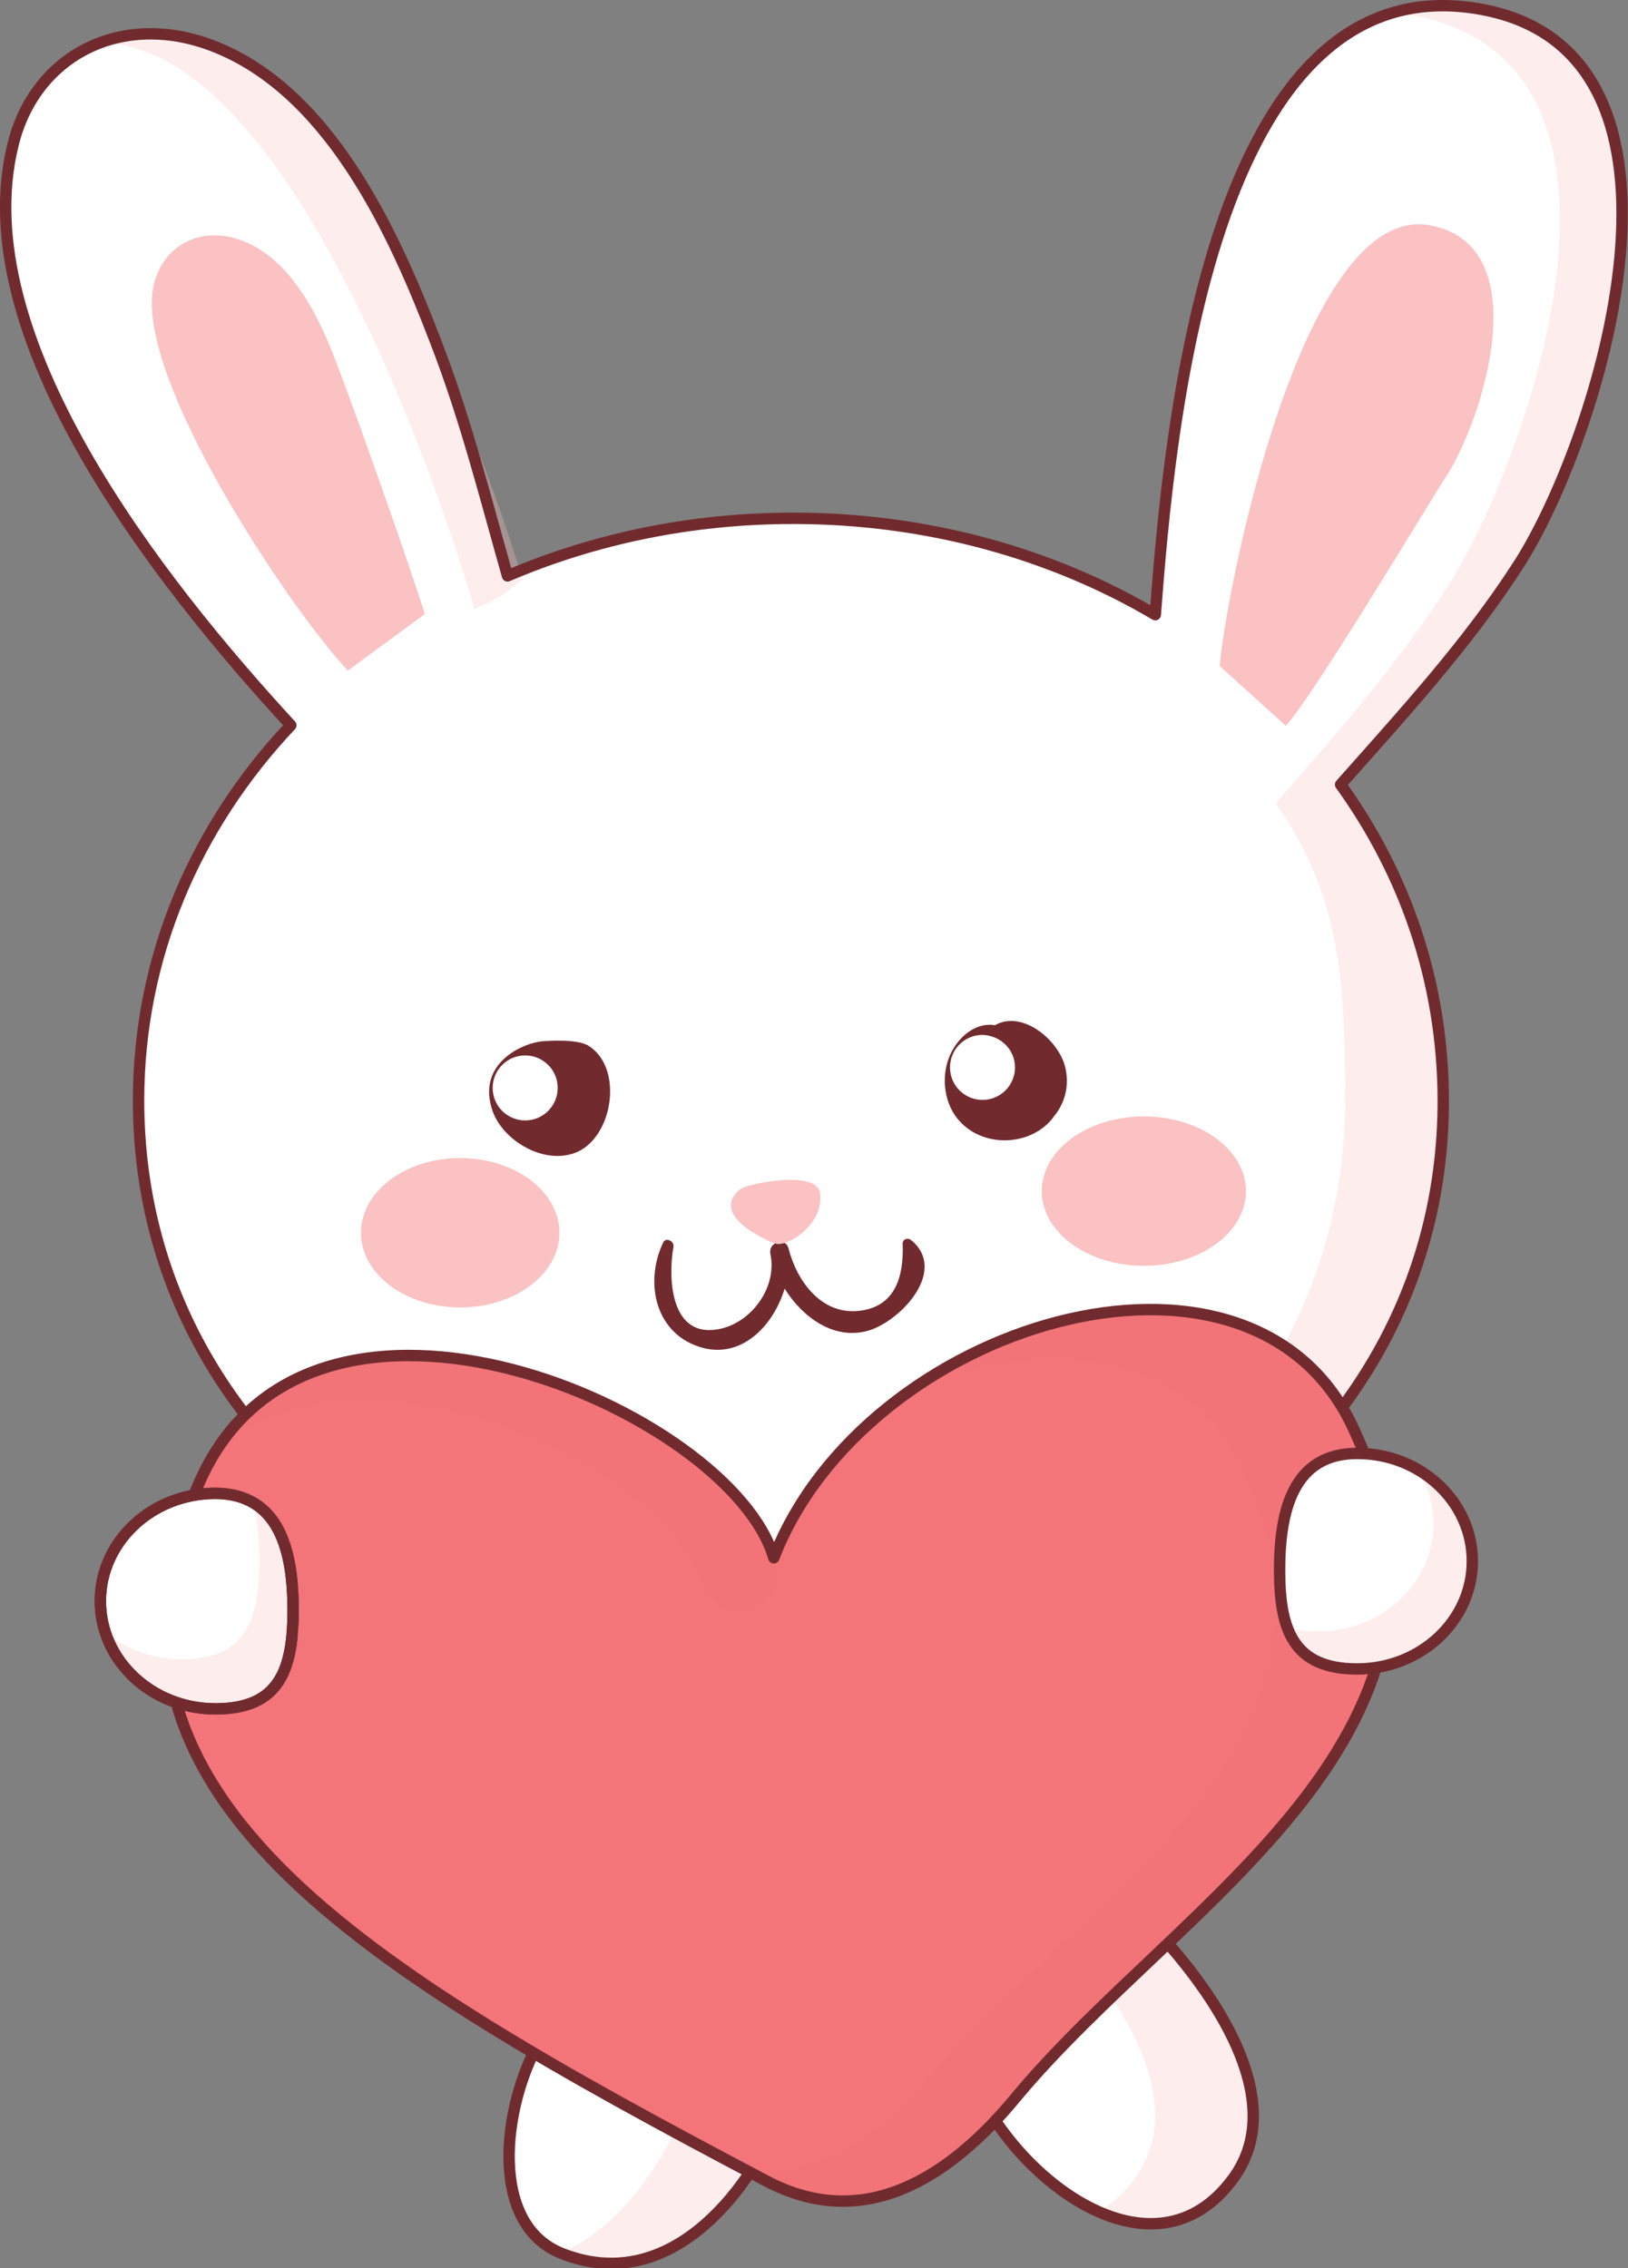 <?xml version="1.0" encoding="utf-8"?>
<!-- Generator: Adobe Illustrator 21.1.0, SVG Export Plug-In . SVG Version: 6.00 Build 0)  -->
<svg version="1.1" xmlns="http://www.w3.org/2000/svg" xmlns:xlink="http://www.w3.org/1999/xlink" x="0px" y="0px"
	 viewBox="0 0 285.5 397.8" style="enable-background:new 0 0 285.5 397.8;" xml:space="preserve">
<rect x="0" y="0" width="285.5" height="397.8" fill="#808080" stroke="none"/>
<style type="text/css">
	.st0{fill:#FFFFFF;}
	.st1{opacity:0.3;fill:#FAC2C2;}
	.st2{fill:none;stroke:#712B2E;stroke-width:2;stroke-linecap:round;stroke-linejoin:round;stroke-miterlimit:10;}
	.st3{fill:#FAC2C2;}
	.st4{fill:#F37479;}
	.st5{opacity:0.5;fill:#F37479;}
	.st6{fill:#712B2E;}
	.st7{display:none;}
	.st8{display:inline;fill:none;stroke:#EC008C;stroke-width:0.5;stroke-miterlimit:10;}
</style>
<g id="Layer_1">
	<g>
		<path class="st0" d="M259.6,1.6c-47.6-8.5-54.6,74.8-57,106.2c-18.1-10.7-40-16.9-63.5-16.9c-17.9,0-34.9,3.6-50.1,10.1
			c-3.9-13.8-7.4-27.7-12.6-41.1C69.2,41.1,57.6,15,36.1,7.6C20.6,2.3,6.1,10,2.3,25.3C-6.1,59,27.8,102,51,127.2
			c-16.6,17.6-26.7,40.5-26.7,65.8c0,33,16.9,60.3,43.2,77.6c-4.2,8.7-6.5,18.4-6.5,28.5c0,24.3,13.3,45.8,33.7,58.7
			c-6.7,11.8-9,32.3,3.8,37.4c18.3,7.3,32.4-9.7,38.6-24.7c0.7,0,1.5,0,2.2,0c11.1,0,21.7-2.1,31.3-5.9
			c7.1,17.4,31.7,36.6,45.7,17.4c9.4-12.9-2.1-30.8-12.5-42.3c8.7-11.5,13.8-25.5,13.8-40.5c0-10.4-2.4-20.2-6.8-29.2
			c25.8-17.3,42.3-44.4,42.3-76.9c0-20.7-6.6-39.7-18-55.5c10.9-12.3,22.2-24.6,31.1-38.4C280.1,77.8,302.2,9.2,259.6,1.6z"/>
		<path class="st1" d="M76.5,59.9c4.5,11.6,11.8,29.9,15.1,41.8c-3.3,2.4-3.4,3-8.4,5.1c-3.9-13.8-30.4-97-64.3-99.2
			c-0.3,0-0.6-0.2-0.9-0.3c5.4-1.9,11.7-1.9,18.1,0.3C57.6,15,69.2,41.1,76.5,59.9z"/>
		<path class="st1" d="M153.5,364.5c0.6,1.5,1.3,2.9,2.1,4.4c-5.2,1-10.6,1.5-16.2,1.5c-0.7,0-1.5,0-2.2-0.1
			c-6.3,15-20.4,31.9-38.6,24.7c0,0,0,0-0.1,0c9.8-4.1,17.3-14.8,21.4-24.7c0.7,0,1.4,0.1,2.2,0.1
			C133.3,370.5,143.9,368.3,153.5,364.5z"/>
		<path class="st1" d="M266.3,99.1c-8.9,13.8-20.2,26-31.1,38.4c11.4,15.9,18,34.9,18,55.5c0,32.6-16.5,59.6-42.3,76.9
			c4.4,8.9,6.8,18.8,6.8,29.2c0,15.1-5.1,29-13.8,40.5c10.5,11.5,21.9,29.5,12.5,42.3c-6.5,9-15.4,9.6-23.7,5.9
			c2.3-1.3,4.5-3.2,6.4-5.9c9.4-12.9-2.1-30.8-12.5-42.3c8.7-11.5,13.8-25.5,13.8-40.5c0-10.4-2.5-20.3-6.8-29.2
			c25.8-17.3,42.3-44.4,42.3-76.9c0-20.6-0.8-36.2-12.2-52.1c10.9-12.4,21.2-24.2,30.1-37.9c13.5-20.8,41-94.9-9.2-100.8
			c4.5-1.2,9.4-1.5,14.9-0.5C302.2,9.2,280,77.8,266.3,99.1z"/>
		<path class="st2" d="M259.6,1.6c-47.6-8.5-54.6,74.8-57,106.2c-18.1-10.7-40-16.9-63.5-16.9c-17.9,0-34.9,3.6-50.1,10.1
			c-3.9-13.8-7.4-27.7-12.6-41.1C69.2,41.1,57.6,15,36.1,7.6C20.6,2.3,6.1,10,2.3,25.3C-6.1,59,27.8,102,51,127.2
			c-16.6,17.6-26.7,40.5-26.7,65.8c0,33,16.9,60.3,43.2,77.6c-4.2,8.7-6.5,18.4-6.5,28.5c0,24.3,13.3,45.8,33.7,58.7
			c-6.7,11.8-9,32.3,3.8,37.4c18.3,7.3,32.4-9.7,38.6-24.7c0.7,0,1.5,0,2.2,0c11.1,0,21.7-2.1,31.3-5.9
			c7.1,17.4,31.7,36.6,45.7,17.4c9.4-12.9-2.1-30.8-12.5-42.3c8.7-11.5,13.8-25.5,13.8-40.5c0-10.4-2.4-20.2-6.8-29.2
			c25.8-17.3,42.3-44.4,42.3-76.9c0-20.7-6.6-39.7-18-55.5c10.9-12.3,22.2-24.6,31.1-38.4C280.1,77.8,302.2,9.2,259.6,1.6z"/>
		<g>
			<path class="st3" d="M41.9,42c-6.8-2.3-13.2,1-14.9,7.8c-3.9,15.7,23.9,57.1,34,67.8l13.5-9.9c-2.3-7.5-12.1-35.3-15-42.7
				C56.5,56.7,51.4,45.2,41.9,42z"/>
			<path class="st3" d="M250.7,39.5c-22.5-4-35.8,64.9-36.8,77.3l11.6,10.5c5.3-6,23.9-37.2,28.2-43.9
				C259.9,73.9,269.9,43,250.7,39.5z"/>
		</g>
		<path class="st4" d="M237.1,250c-18.2-38.3-85.5-17.9-101.4,23.2c-7.5-25.8-81.2-57.8-100.7-13.3c-23.9,54.3,28.1,85,99.4,122.6
			c17.2,9.1,32.2-0.7,43.7-14.6C206.9,333.2,262.9,304.3,237.1,250z"/>
		<path class="st5" d="M136.2,274.5c2.1,5.5-8.3,13-12.9,3.3c-6.2-20.8-59.9-45.9-85.1-23.9C58.9,222.5,115.7,239.5,136.2,274.5z
			 M237.1,250c-12.7-26.8-49.4-24.9-75.7-7.3c22-8.5,46.6-6,56.3,14c24,49.7-28,76.1-54.9,107.8c-8.6,10.3-19.4,18-31.7,16.3
			c1.1,0.6,2.2,1.1,3.3,1.7c17.2,9,32.2-0.7,43.7-14.6C207,333.2,262.9,304.3,237.1,250z"/>
		<path class="st2" d="M237.1,250c-18.2-38.3-85.5-17.9-101.4,23.2c-7.5-25.8-81.2-57.8-100.7-13.3c-23.9,54.3,28.1,85,99.4,122.6
			c17.2,9.1,32.2-0.7,43.7-14.6C206.9,333.2,262.9,304.3,237.1,250z"/>
		<path class="st0" d="M224.4,275.4c0,10.4,2.4,17.3,13.6,17.3c11.2,0,20.2-8.5,20.2-18.9s-9-18.9-20.2-18.9
			C226.8,254.9,224.4,264.9,224.4,275.4z"/>
		<path class="st0" d="M224.4,275.4c0,10.4,2.4,17.3,13.6,17.3c11.2,0,20.2-8.5,20.2-18.9s-9-18.9-20.2-18.9
			C226.8,254.9,224.4,264.9,224.4,275.4z"/>
		<path class="st1" d="M258.2,273.8c0,10.4-9.1,18.9-20.2,18.9c-7,0-10.6-2.7-12.2-7.3c1.5,0.5,3.3,0.7,5.4,0.7
			c11.2,0,20.2-8.5,20.2-18.9c0-3.4-1-6.6-2.7-9.4C254.4,261.1,258.2,267,258.2,273.8z"/>
		<path class="st2" d="M224.4,275.4c0,10.4,2.4,17.3,13.6,17.3c11.2,0,20.2-8.5,20.2-18.9s-9-18.9-20.2-18.9
			C226.8,254.9,224.4,264.9,224.4,275.4z"/>
		<path class="st0" d="M51.4,282.4c0,10.4-2.4,17.3-13.6,17.3c-11.2,0-20.2-8.5-20.2-18.9c0-10.4,9-18.9,20.2-18.9
			C49,262,51.4,272,51.4,282.4z"/>
		<path class="st1" d="M51.4,282.4c0,10.4-2.4,17.3-13.6,17.3c-9.1,0-16.8-5.6-19.3-13.4c3.6,2.9,8.2,4.7,13.4,4.7
			c11.2,0,13.6-6.9,13.6-17.3c0-3.6-0.3-7.2-1.1-10.3C50,266.7,51.4,274.5,51.4,282.4z"/>
		<path class="st2" d="M51.4,282.4c0,10.4-2.4,17.3-13.6,17.3c-11.2,0-20.2-8.5-20.2-18.9c0-10.4,9-18.9,20.2-18.9
			C49,262,51.4,272,51.4,282.4z"/>
		<path class="st2" d="M51.4,282.4c0,10.4-2.4,17.3-13.6,17.3c-11.2,0-20.2-8.5-20.2-18.9c0-10.4,9-18.9,20.2-18.9
			C49,262,51.4,272,51.4,282.4z"/>
		<path class="st6" d="M159.8,217.5c-0.6-0.5-1.5-0.2-1.5,0.6c0.2,5.5-1.1,11.1-7.7,11.8c-6.7,0.7-10.9-5.4-12.3-10.9
			c-0.5-2.1-3.6-1.2-3.2,0.9c1.3,6.1-3.7,12.6-9.7,13.3c-8,1-8.2-9.5-7.3-14.5c0.2-1-1.3-1.8-1.8-0.8c-3.4,7.2-1.3,16.3,7,18.5
			c7,1.8,12.4-4.1,14.3-10.4c3.2,5.1,8.8,9.2,14.9,7.3C158.1,231.5,166.2,222.8,159.8,217.5z"/>
		<g>
			<path class="st6" d="M103.2,183.4c-2.1-1.3-7.6-0.8-7.9-0.8c-3.4,0.2-11.9,3.8-8.9,12.3c1.9,5.3,9.3,9.6,14.9,7.1
				C107.6,199.1,109.3,187.2,103.2,183.4z"/>
			<path class="st0" d="M97.8,190.8c0,3.1-2.5,5.7-5.7,5.7c-3.1,0-5.7-2.5-5.7-5.7c0-3.1,2.5-5.7,5.7-5.7
				C95.2,185.1,97.8,187.6,97.8,190.8z"/>
		</g>
		<g>
			<path class="st6" d="M186.9,187.6c-0.9-5-7.6-10.6-12.4-7.8c-2.9-0.5-5.7,1.4-7.3,4.1c-2.1,3.4-2,8.3,0.2,11.6
				c4.1,6.1,13.6,5.8,17.5,0.2C186.7,193.5,187.5,190.6,186.9,187.6z"/>
			<path class="st0" d="M178,187.2c0,3.1-2.5,5.7-5.7,5.7c-3.1,0-5.7-2.5-5.7-5.7c0-3.1,2.5-5.7,5.7-5.7
				C175.5,181.6,178,184.1,178,187.2z"/>
		</g>
		<path class="st3" d="M143.8,209.2c-0.6-4.1-12.7-1.6-13.9-0.7c-5.8,4.6,4.8,9.2,6.1,9.6C137.9,218.8,144.6,214.8,143.8,209.2z"/>
		<ellipse class="st3" cx="80.7" cy="216.2" rx="17.4" ry="13.1"/>
		<ellipse class="st3" cx="200.6" cy="208.9" rx="17.9" ry="13.1"/>
		<path class="st4" d="M109.8,330.4c-20.4-5.5-40.7-22.3-41.8-44.7c-0.5-10.2-14.9-10-15.7,0c-2.2,29,27.5,57.8,55.5,59
			C116.2,345.1,117.6,332.5,109.8,330.4z"/>
		<path class="st4" d="M61.5,250.3c-4.9,0-8.9,4.1-8.9,8.9c0,4.9,4.1,8.9,8.9,8.9c4.9,0,8.9-4.1,8.9-8.9
			C70.4,254.4,66.3,250.3,61.5,250.3z"/>
	</g>
</g>
<g id="cut" class="st7">
	<path class="st8" d="M107.3,396.5c-2.8,0-5.7-0.6-8.5-1.7l0,0l-0.1,0c-3.5-1.4-6-4.1-7.5-7.9c-3.1-8-0.9-19.2,2.7-26.7l0.1-0.2
		l-0.2-0.1c-38.1-22.5-56.8-40.8-62.5-61.3l0-0.1l-0.1,0c-0.3-0.1-0.6-0.2-0.9-0.3c-0.6-0.2-1.2-0.5-1.7-0.8l-0.2-0.1
		c-0.5-0.2-0.9-0.5-1.4-0.8l-0.4-0.3c-0.4-0.2-0.7-0.5-1.1-0.7c-0.2-0.1-0.3-0.2-0.4-0.3c-0.3-0.3-0.7-0.6-1-0.8l-0.3-0.3
		c-0.4-0.4-0.8-0.8-1.2-1.2l-0.1-0.1c-0.3-0.4-0.7-0.8-1-1.2c-0.1-0.1-0.3-0.4-0.3-0.4c-0.2-0.3-0.4-0.6-0.6-1
		c-0.1-0.2-0.2-0.3-0.3-0.5c-0.2-0.3-0.4-0.7-0.5-1.1c0,0-0.2-0.4-0.2-0.5c-0.2-0.5-0.4-1-0.6-1.4l-0.1-0.2
		c-0.6-1.8-0.9-3.6-0.9-5.5c0-8.9,6.8-16.5,16.1-18.2l0.2,0l0.1-0.1c0.3-0.8,0.7-1.6,1-2.4c0.9-2.1,2-4.1,3.2-6l0,0
		c0.7-1,1.4-2,2.2-3l0.2-0.3c0.3-0.4,0.7-0.8,1-1.2l0.2-0.3c0.4-0.4,0.8-0.8,1.1-1.2l0.2-0.2l-0.2-0.2C31.1,232,24.6,213.1,24.6,193
		c0-24.1,9.5-47.4,26.6-65.6l0.2-0.2l-0.2-0.2C24.7,98.2-5.3,57.2,2.6,25.4C5.5,13.8,14.8,6.3,26.4,6.3l0.2,0c1.6,0,3.1,0.2,4.6,0.4
		C32.9,7,34.5,7.4,36,7.9C47,11.7,56.4,20.5,64.7,35c5,8.6,8.7,17.9,11.5,25c0.8,2,1.6,4.2,2.5,6.6c4.1,10.6,9.2,23.8,12.1,33.6
		l0.1,0.3l0.3-0.1c15.1-6.1,31.2-9.2,47.9-9.2c22.8,0,44.7,5.8,63.3,16.9l0.4,0.2l0-0.5c2-26.8,7.4-98.1,43.6-105.9
		c0.6-0.1,1.1-0.2,1.6-0.3l0.3,0c0.5-0.1,1-0.1,1.4-0.2c0.2,0,0.6-0.1,0.6-0.1c0.4,0,0.8-0.1,1.2-0.1c0.2,0,0.8,0,0.8,0
		c0.3,0,0.6,0,0.9,0l0.3,0c0.2,0,0.4,0,0.6,0l0.4,0c0.3,0,0.6,0,1,0c0.2,0,0.3,0,0.5,0l0.5,0.1c0.3,0,0.7,0.1,1,0.1l0.4,0.1
		c0.6,0.1,1.1,0.1,1.6,0.2c10.2,1.8,17.3,7.3,21.2,16.2c5.7,13.1,3.3,30.8,0.3,43.3c-4,16.8-10.6,30.7-15,37.4
		c-4.3,6.7-9.5,13.4-16.6,21.8c-3.8,4.5-7.7,8.9-11.6,13.2l-3.1,3.5l0.1,0.2c11.8,16.4,18,35.5,18,55.4c0,19.6-6.1,38.2-17.8,53.7
		l-0.1,0.2c0,0,0.6,1,0.7,1.1c0.4,0.8,0.8,1.5,1.1,2.1c0.4,0.8,0.8,1.7,1.1,2.5c0.4,0.8,0.7,1.7,1,2.5l0.1,0.2l0.2,0
		c4.5,0.3,8.6,1.9,12,4.7c0.1,0.1,0.3,0.2,0.4,0.4c0.2,0.2,0.4,0.4,0.6,0.6c0.3,0.3,0.6,0.6,0.9,1c0.1,0.1,0.2,0.2,0.3,0.3l0.1,0.1
		c0.2,0.3,0.5,0.6,0.7,0.9c0,0,0.2,0.3,0.3,0.4c0.3,0.4,0.6,0.8,0.8,1.3l0.2,0.3c0.2,0.4,0.4,0.8,0.6,1.3l0.1,0.2
		c0.2,0.5,0.4,1,0.6,1.5l0.1,0.2c0.2,0.6,0.3,1.1,0.4,1.6c0.1,0.6,0.2,1.1,0.3,1.8l0,0.3c0.1,0.7,0.1,1.3,0.1,1.8
		c0,2.8-0.7,5.6-2.1,8.2c-2.8,5.4-8.3,9.1-14.6,10.1l-0.2,0l-0.1,0.2c-5.6,17.9-20.4,33-36.3,48.2l-0.2,0.2l0.2,0.2
		c8.4,9.6,21.1,27.6,11.5,40.8c-0.4,0.6-0.8,1.1-1.3,1.7l-0.2,0.2c-0.4,0.4-0.8,0.8-1.2,1.2c-0.1,0.1-0.2,0.1-0.2,0.2l-0.2,0.1
		c-0.3,0.3-0.7,0.6-1,0.9c-0.1,0.1-0.2,0.2-0.3,0.2l-0.2,0.1c-0.3,0.2-0.6,0.5-1,0.7c-0.1,0.1-0.2,0.1-0.4,0.2l-0.1,0.1
		c-0.3,0.2-0.6,0.4-1,0.5c-0.1,0.1-0.3,0.1-0.4,0.2l-0.1,0c-0.3,0.2-0.7,0.3-1,0.4c-0.2,0.1-0.3,0.1-0.5,0.2
		c-0.4,0.1-0.7,0.2-1.1,0.3c-0.2,0-0.3,0.1-0.5,0.1c-0.4,0.1-0.7,0.2-1.1,0.2l-0.4,0.1c-0.4,0.1-0.8,0.1-1.2,0.1l-0.4,0
		c-0.2,0-0.4,0-0.6,0c-0.2,0-0.5,0-0.7,0l-0.3,0c-0.4,0-0.9-0.1-1.3-0.1l-0.3,0c-0.5-0.1-1-0.2-1.4-0.3l-0.1,0
		c-0.6-0.1-1.1-0.3-1.6-0.4l-0.1,0c-0.5-0.2-1.1-0.3-1.6-0.6c-0.2-0.1-0.4-0.1-0.5-0.2l-0.5-0.2c-0.2-0.1-0.3-0.1-0.5-0.2
		c-6.6-2.9-13.3-8.8-18-15.9l-0.2-0.3l-0.2,0.3c-4,4.3-8.1,7.6-12.2,9.9c-4.8,2.8-9.7,4.2-14.5,4.2c-4.4,0-8.9-1.2-13.2-3.5
		c-0.9-0.5-1.9-1-2.8-1.5l-0.2-0.1l-0.1,0.2C124.5,391,115.9,396.5,107.3,396.5z"/>
</g>
</svg>
